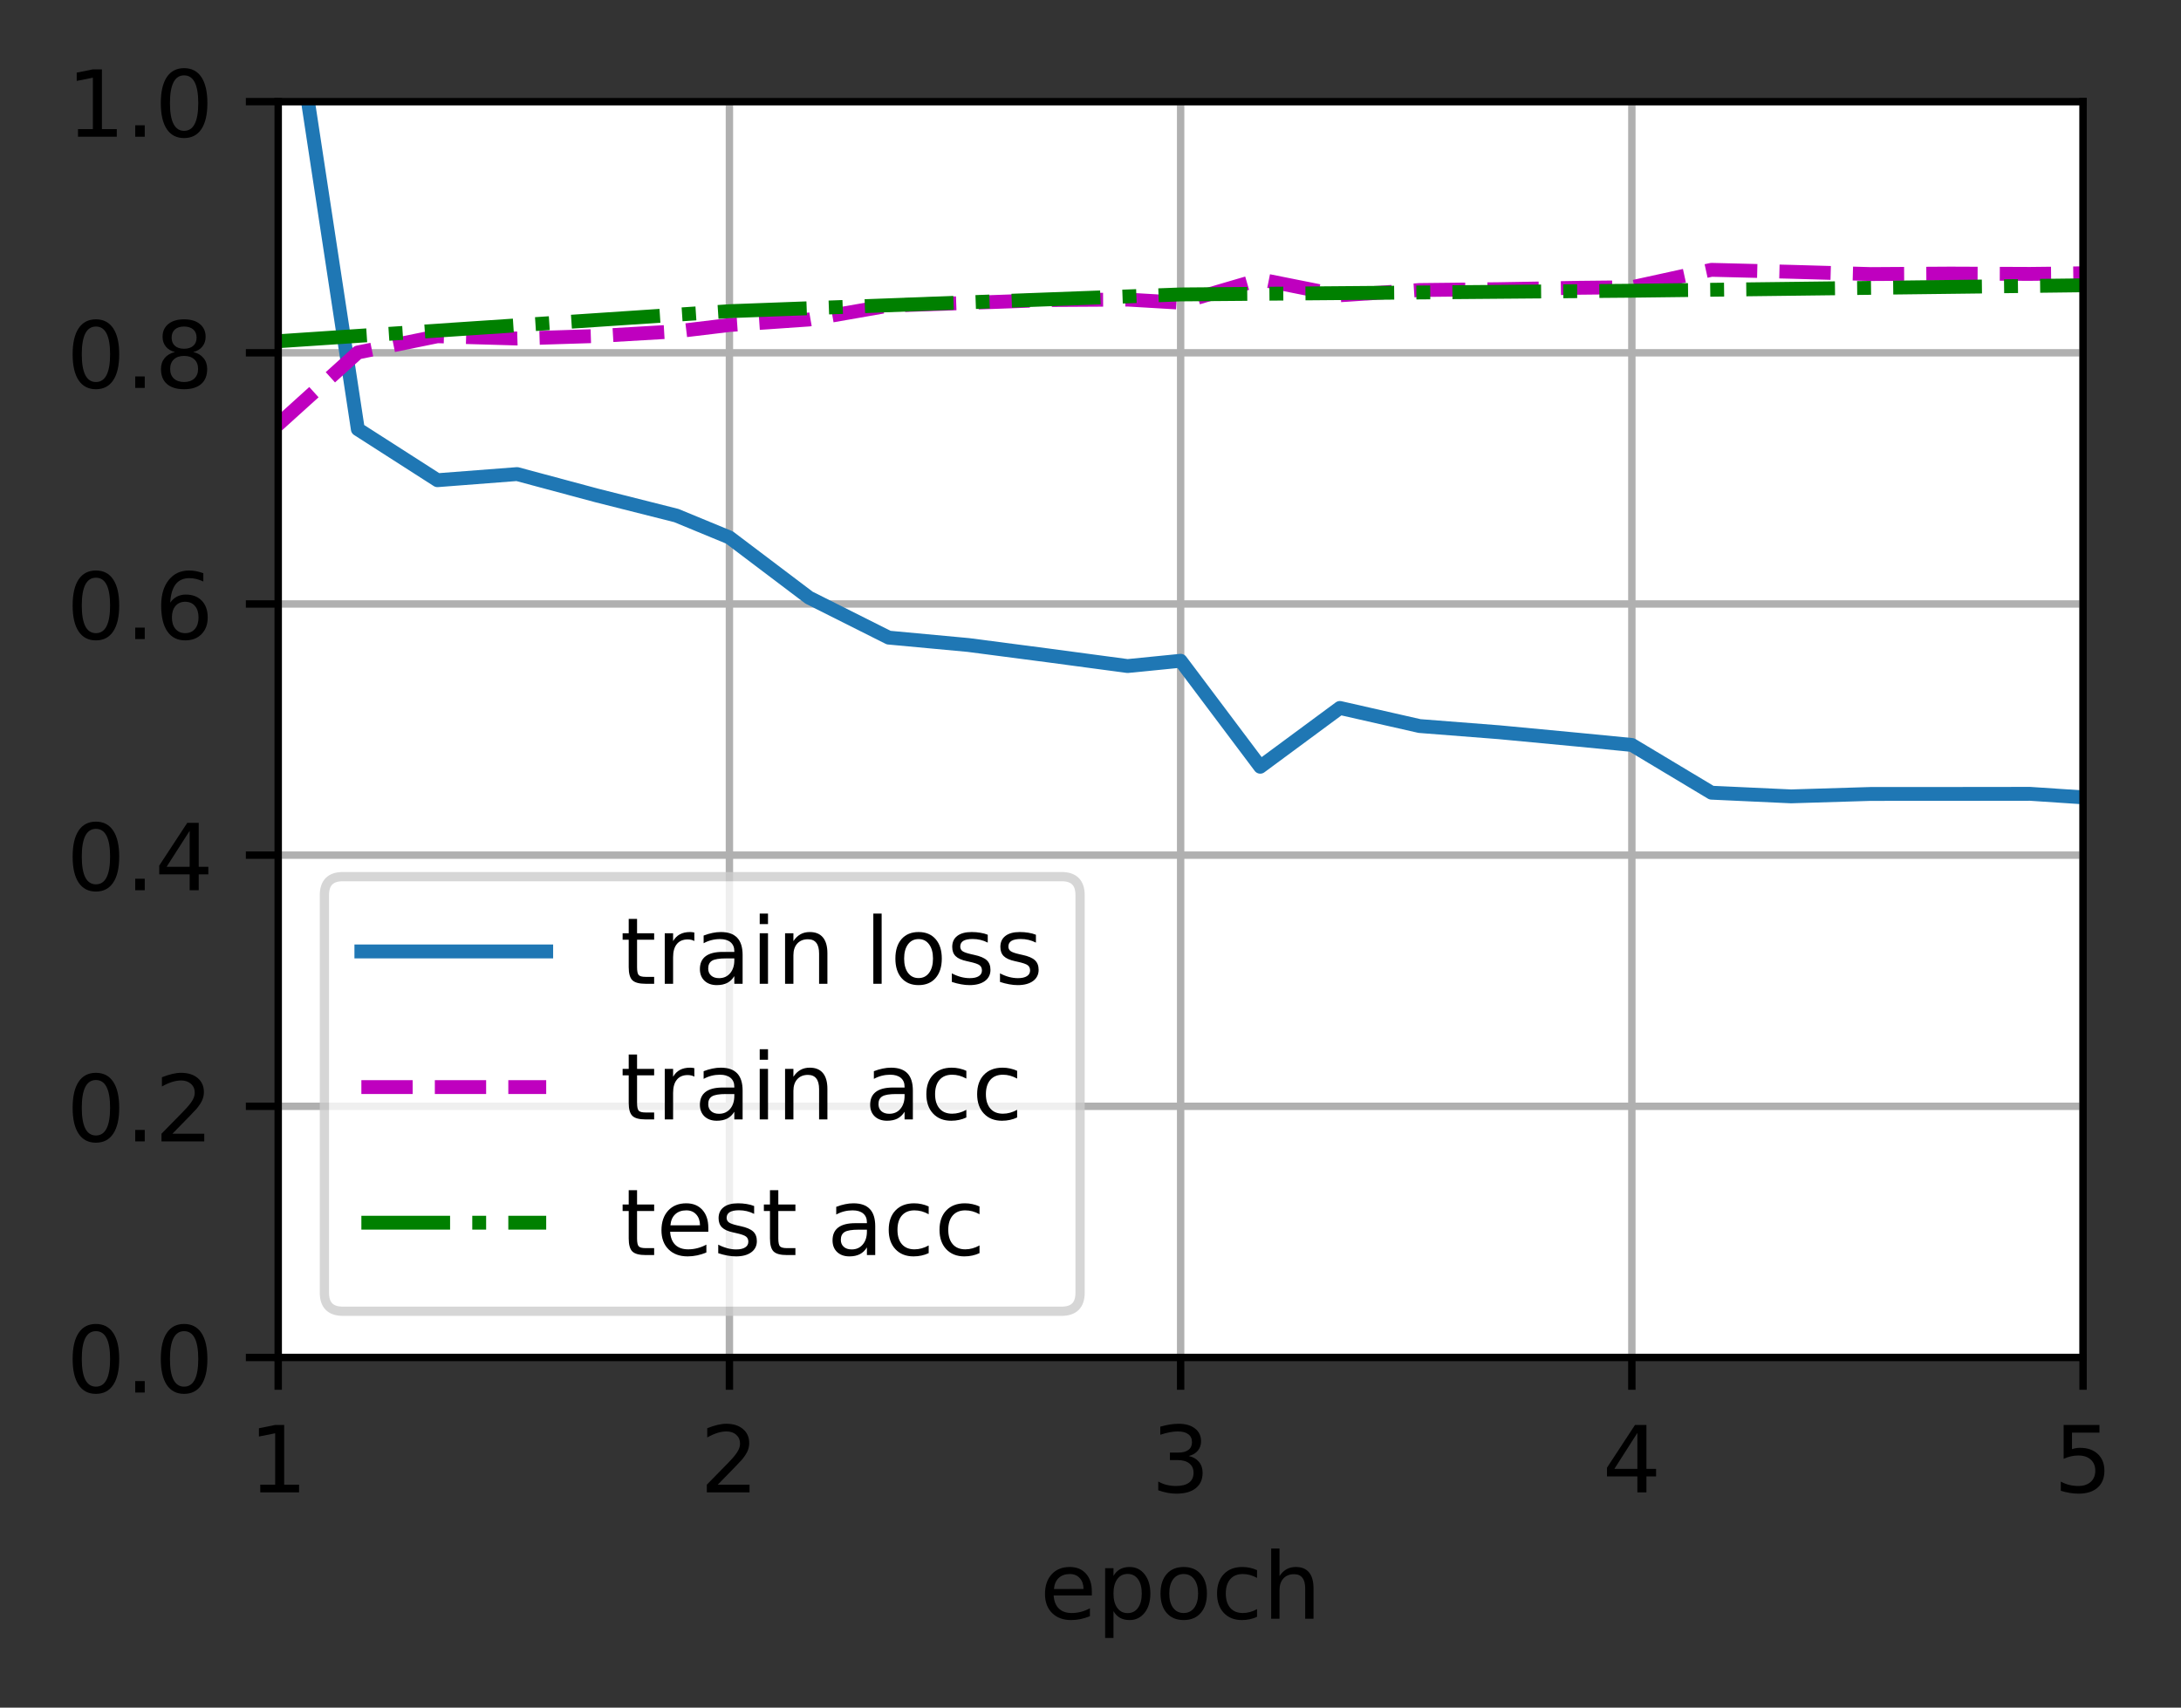<?xml version="1.0" encoding="UTF-8"?>
<svg xmlns="http://www.w3.org/2000/svg" xmlns:xlink="http://www.w3.org/1999/xlink" width="295pt" height="231pt" viewBox="0 0 295 231" version="1.1">
<rect x="0" y="0" width="295" height="231" fill="#333333" stroke="none"/>
<defs>
<clipPath id="clip1">
  <path d="M 37.629 13.75 L 39 13.75 L 39 183.625 L 37.629 183.625 Z M 37.629 13.75 "/>
</clipPath>
<clipPath id="clip2">
  <path d="M 97 13.75 L 100 13.75 L 100 183.625 L 97 183.625 Z M 97 13.75 "/>
</clipPath>
<clipPath id="clip3">
  <path d="M 158 13.75 L 161 13.75 L 161 183.625 L 158 183.625 Z M 158 13.75 "/>
</clipPath>
<clipPath id="clip4">
  <path d="M 220 13.75 L 222 13.75 L 222 183.625 L 220 183.625 Z M 220 13.75 "/>
</clipPath>
<clipPath id="clip5">
  <path d="M 281 13.75 L 281.754 13.75 L 281.754 183.625 L 281 183.625 Z M 281 13.75 "/>
</clipPath>
<clipPath id="clip6">
  <path d="M 37.629 182 L 281.754 182 L 281.754 183.625 L 37.629 183.625 Z M 37.629 182 "/>
</clipPath>
<clipPath id="clip7">
  <path d="M 37.629 148 L 281.754 148 L 281.754 151 L 37.629 151 Z M 37.629 148 "/>
</clipPath>
<clipPath id="clip8">
  <path d="M 37.629 114 L 281.754 114 L 281.754 117 L 37.629 117 Z M 37.629 114 "/>
</clipPath>
<clipPath id="clip9">
  <path d="M 37.629 80 L 281.754 80 L 281.754 83 L 37.629 83 Z M 37.629 80 "/>
</clipPath>
<clipPath id="clip10">
  <path d="M 37.629 47 L 281.754 47 L 281.754 49 L 37.629 49 Z M 37.629 47 "/>
</clipPath>
<clipPath id="clip11">
  <path d="M 37.629 13.75 L 281.754 13.75 L 281.754 15 L 37.629 15 Z M 37.629 13.75 "/>
</clipPath>
<clipPath id="clip12">
  <path d="M 38 13.75 L 281.754 13.75 L 281.754 110 L 38 110 Z M 38 13.75 "/>
</clipPath>
<clipPath id="clip13">
  <path d="M 37.629 35 L 281.754 35 L 281.754 69 L 37.629 69 Z M 37.629 35 "/>
</clipPath>
<clipPath id="clip14">
  <path d="M 37.629 37 L 281.754 37 L 281.754 48 L 37.629 48 Z M 37.629 37 "/>
</clipPath>
<filter id="alpha" filterUnits="objectBoundingBox" x="0%" y="0%" width="100%" height="100%">
  <feColorMatrix type="matrix" in="SourceGraphic" values="0 0 0 0 1 0 0 0 0 1 0 0 0 0 1 0 0 0 1 0"/>
</filter>
<mask id="mask0">
  <g filter="url(#alpha)">
<rect x="0" y="0" width="295" height="231" style="fill:rgb(0%,0%,0%);fill-opacity:0.8;stroke:none;"/>
  </g>
</mask>
<clipPath id="clip15">
  <rect x="0" y="0" width="295" height="231"/>
</clipPath>
<g id="surface5" clip-path="url(#clip15)">
<path style="fill-rule:nonzero;fill:rgb(100%,100%,100%);fill-opacity:1;stroke-width:1;stroke-linecap:butt;stroke-linejoin:miter;stroke:rgb(80%,80%,80%);stroke-opacity:1;stroke-miterlimit:4;" d="M 37.103 141.9 L 114.872 141.9 C 116.206 141.9 116.872 141.231 116.872 139.9 L 116.872 96.866 C 116.872 95.531 116.206 94.866 114.872 94.866 L 37.103 94.866 C 35.769 94.866 35.103 95.531 35.103 96.866 L 35.103 139.9 C 35.103 141.231 35.769 141.9 37.103 141.9 Z M 37.103 141.9 " transform="matrix(1.25,0,0,1.25,0,0)"/>
</g>
</defs>
<g id="surface1">
<path style=" stroke:none;fill-rule:nonzero;fill:rgb(100%,100%,100%);fill-opacity:1;" d="M 37.629 183.625 L 281.754 183.625 L 281.754 13.75 L 37.629 13.75 Z M 37.629 183.625 "/>
<g clip-path="url(#clip1)" clip-rule="nonzero">
<path style="fill:none;stroke-width:0.8;stroke-linecap:square;stroke-linejoin:round;stroke:rgb(69.02%,69.02%,69.02%);stroke-opacity:1;stroke-miterlimit:4;" d="M 30.103 146.9 L 30.103 11 " transform="matrix(1.25,0,0,1.25,0,0)"/>
</g>
<path style="fill:none;stroke-width:0.8;stroke-linecap:butt;stroke-linejoin:round;stroke:rgb(0%,0%,0%);stroke-opacity:1;stroke-miterlimit:4;" d="M 0 0.001 L 0 3.501 " transform="matrix(1.25,0,0,1.25,37.629,183.624)"/>
<path style=" stroke:none;fill-rule:nonzero;fill:rgb(0%,0%,0%);fill-opacity:1;" d="M 35.203 200.836 L 37.219 200.836 L 37.219 193.883 L 35.023 194.32 L 35.023 193.199 L 37.203 192.758 L 38.438 192.758 L 38.438 200.836 L 40.453 200.836 L 40.453 201.871 L 35.203 201.871 Z M 35.203 200.836 "/>
<g clip-path="url(#clip2)" clip-rule="nonzero">
<path style="fill:none;stroke-width:0.8;stroke-linecap:square;stroke-linejoin:round;stroke:rgb(69.02%,69.02%,69.02%);stroke-opacity:1;stroke-miterlimit:4;" d="M 78.928 146.9 L 78.928 11 " transform="matrix(1.25,0,0,1.25,0,0)"/>
</g>
<path style="fill:none;stroke-width:0.8;stroke-linecap:butt;stroke-linejoin:round;stroke:rgb(0%,0%,0%);stroke-opacity:1;stroke-miterlimit:4;" d="M 0 0.001 L 0 3.501 " transform="matrix(1.25,0,0,1.25,98.66,183.624)"/>
<path style=" stroke:none;fill-rule:nonzero;fill:rgb(0%,0%,0%);fill-opacity:1;" d="M 97.082 200.836 L 101.383 200.836 L 101.383 201.871 L 95.602 201.871 L 95.602 200.836 C 96.066 200.352 96.703 199.699 97.512 198.887 C 98.32 198.07 98.828 197.543 99.035 197.305 C 99.43 196.863 99.703 196.488 99.859 196.18 C 100.02 195.875 100.098 195.57 100.098 195.273 C 100.098 194.789 99.93 194.395 99.586 194.09 C 99.25 193.785 98.805 193.633 98.258 193.633 C 97.875 193.633 97.465 193.699 97.035 193.832 C 96.605 193.969 96.148 194.172 95.66 194.445 L 95.66 193.199 C 96.156 193 96.621 192.848 97.051 192.746 C 97.484 192.645 97.879 192.594 98.234 192.594 C 99.18 192.594 99.934 192.832 100.492 193.305 C 101.055 193.773 101.336 194.406 101.336 195.195 C 101.336 195.57 101.266 195.926 101.125 196.262 C 100.984 196.594 100.73 196.992 100.359 197.445 C 100.258 197.566 99.934 197.906 99.391 198.469 C 98.844 199.035 98.074 199.82 97.082 200.836 Z M 97.082 200.836 "/>
<g clip-path="url(#clip3)" clip-rule="nonzero">
<path style="fill:none;stroke-width:0.8;stroke-linecap:square;stroke-linejoin:round;stroke:rgb(69.02%,69.02%,69.02%);stroke-opacity:1;stroke-miterlimit:4;" d="M 127.753 146.9 L 127.753 11 " transform="matrix(1.25,0,0,1.25,0,0)"/>
</g>
<path style="fill:none;stroke-width:0.8;stroke-linecap:butt;stroke-linejoin:round;stroke:rgb(0%,0%,0%);stroke-opacity:1;stroke-miterlimit:4;" d="M 0 0.001 L 0 3.501 " transform="matrix(1.25,0,0,1.25,159.691,183.624)"/>
<path style=" stroke:none;fill-rule:nonzero;fill:rgb(0%,0%,0%);fill-opacity:1;" d="M 160.789 196.957 C 161.375 197.086 161.836 197.348 162.168 197.746 C 162.5 198.145 162.664 198.637 162.664 199.223 C 162.664 200.121 162.355 200.816 161.738 201.312 C 161.121 201.805 160.242 202.051 159.102 202.051 C 158.719 202.051 158.328 202.012 157.922 201.938 C 157.516 201.859 157.098 201.746 156.668 201.598 L 156.668 200.406 C 157.008 200.605 157.383 200.758 157.789 200.859 C 158.195 200.961 158.621 201.012 159.066 201.012 C 159.84 201.012 160.426 200.859 160.832 200.555 C 161.238 200.25 161.438 199.805 161.438 199.223 C 161.438 198.688 161.25 198.266 160.875 197.965 C 160.5 197.66 159.977 197.508 159.305 197.508 L 158.242 197.508 L 158.242 196.496 L 159.352 196.496 C 159.961 196.496 160.422 196.375 160.742 196.133 C 161.066 195.891 161.227 195.539 161.227 195.086 C 161.227 194.617 161.062 194.258 160.727 194.008 C 160.398 193.758 159.922 193.633 159.305 193.633 C 158.965 193.633 158.602 193.668 158.219 193.742 C 157.828 193.816 157.406 193.93 156.941 194.082 L 156.941 192.984 C 157.41 192.855 157.848 192.758 158.258 192.691 C 158.668 192.629 159.051 192.594 159.414 192.594 C 160.352 192.594 161.09 192.809 161.633 193.234 C 162.18 193.656 162.453 194.23 162.453 194.957 C 162.453 195.461 162.309 195.887 162.02 196.234 C 161.73 196.582 161.32 196.824 160.789 196.957 Z M 160.789 196.957 "/>
<g clip-path="url(#clip4)" clip-rule="nonzero">
<path style="fill:none;stroke-width:0.8;stroke-linecap:square;stroke-linejoin:round;stroke:rgb(69.02%,69.02%,69.02%);stroke-opacity:1;stroke-miterlimit:4;" d="M 176.578 146.9 L 176.578 11 " transform="matrix(1.25,0,0,1.25,0,0)"/>
</g>
<path style="fill:none;stroke-width:0.8;stroke-linecap:butt;stroke-linejoin:round;stroke:rgb(0%,0%,0%);stroke-opacity:1;stroke-miterlimit:4;" d="M 0 0.001 L 0 3.501 " transform="matrix(1.25,0,0,1.25,220.723,183.624)"/>
<path style=" stroke:none;fill-rule:nonzero;fill:rgb(0%,0%,0%);fill-opacity:1;" d="M 221.469 193.832 L 218.359 198.699 L 221.469 198.699 Z M 221.148 192.758 L 222.695 192.758 L 222.695 198.699 L 224 198.699 L 224 199.723 L 222.695 199.723 L 222.695 201.871 L 221.469 201.871 L 221.469 199.723 L 217.359 199.723 L 217.359 198.535 Z M 221.148 192.758 "/>
<g clip-path="url(#clip5)" clip-rule="nonzero">
<path style="fill:none;stroke-width:0.8;stroke-linecap:square;stroke-linejoin:round;stroke:rgb(69.02%,69.02%,69.02%);stroke-opacity:1;stroke-miterlimit:4;" d="M 225.403 146.9 L 225.403 11 " transform="matrix(1.25,0,0,1.25,0,0)"/>
</g>
<path style="fill:none;stroke-width:0.8;stroke-linecap:butt;stroke-linejoin:round;stroke:rgb(0%,0%,0%);stroke-opacity:1;stroke-miterlimit:4;" d="M 0 0.001 L 0 3.501 " transform="matrix(1.25,0,0,1.25,281.754,183.624)"/>
<path style=" stroke:none;fill-rule:nonzero;fill:rgb(0%,0%,0%);fill-opacity:1;" d="M 279.125 192.758 L 283.969 192.758 L 283.969 193.797 L 280.258 193.797 L 280.258 196.031 C 280.434 195.969 280.613 195.922 280.789 195.895 C 280.969 195.863 281.148 195.848 281.328 195.848 C 282.348 195.848 283.152 196.129 283.746 196.684 C 284.34 197.242 284.641 197.996 284.641 198.949 C 284.641 199.93 284.332 200.691 283.723 201.234 C 283.113 201.777 282.25 202.051 281.141 202.051 C 280.758 202.051 280.367 202.016 279.969 201.953 C 279.574 201.887 279.164 201.789 278.742 201.66 L 278.742 200.418 C 279.109 200.617 279.484 200.766 279.875 200.863 C 280.266 200.961 280.68 201.012 281.117 201.012 C 281.82 201.012 282.375 200.824 282.789 200.457 C 283.199 200.086 283.406 199.582 283.406 198.949 C 283.406 198.312 283.199 197.812 282.789 197.441 C 282.375 197.07 281.82 196.887 281.117 196.887 C 280.785 196.887 280.457 196.922 280.129 196.996 C 279.801 197.066 279.469 197.184 279.125 197.336 Z M 279.125 192.758 "/>
<path style=" stroke:none;fill-rule:nonzero;fill:rgb(0%,0%,0%);fill-opacity:1;" d="M 147.68 215.27 L 147.68 215.82 L 142.516 215.82 C 142.566 216.594 142.801 217.184 143.219 217.586 C 143.633 217.992 144.215 218.195 144.961 218.195 C 145.391 218.195 145.809 218.141 146.211 218.035 C 146.617 217.93 147.02 217.773 147.422 217.559 L 147.422 218.621 C 147.016 218.793 146.602 218.922 146.18 219.012 C 145.758 219.102 145.328 219.148 144.891 219.148 C 143.801 219.148 142.938 218.832 142.301 218.195 C 141.664 217.562 141.344 216.703 141.344 215.617 C 141.344 214.5 141.648 213.613 142.25 212.957 C 142.855 212.297 143.672 211.969 144.695 211.969 C 145.617 211.969 146.344 212.266 146.879 212.859 C 147.414 213.449 147.68 214.254 147.68 215.27 Z M 146.559 214.941 C 146.551 214.328 146.379 213.836 146.043 213.473 C 145.707 213.105 145.262 212.922 144.711 212.922 C 144.082 212.922 143.582 213.098 143.203 213.453 C 142.828 213.805 142.613 214.305 142.555 214.949 Z M 146.559 214.941 "/>
<path style=" stroke:none;fill-rule:nonzero;fill:rgb(0%,0%,0%);fill-opacity:1;" d="M 150.609 217.945 L 150.609 221.57 L 149.48 221.57 L 149.48 212.133 L 150.609 212.133 L 150.609 213.172 C 150.848 212.766 151.145 212.465 151.504 212.266 C 151.867 212.07 152.297 211.969 152.797 211.969 C 153.625 211.969 154.301 212.301 154.82 212.957 C 155.34 213.617 155.598 214.484 155.598 215.559 C 155.598 216.633 155.34 217.5 154.82 218.16 C 154.301 218.816 153.625 219.148 152.797 219.148 C 152.297 219.148 151.867 219.047 151.504 218.852 C 151.145 218.652 150.848 218.352 150.609 217.945 Z M 154.434 215.559 C 154.434 214.73 154.262 214.086 153.922 213.613 C 153.582 213.145 153.117 212.91 152.523 212.91 C 151.926 212.91 151.461 213.145 151.121 213.613 C 150.781 214.086 150.609 214.73 150.609 215.559 C 150.609 216.383 150.781 217.031 151.121 217.5 C 151.461 217.973 151.926 218.207 152.523 218.207 C 153.117 218.207 153.582 217.973 153.922 217.5 C 154.262 217.031 154.434 216.383 154.434 215.559 Z M 154.434 215.559 "/>
<path style=" stroke:none;fill-rule:nonzero;fill:rgb(0%,0%,0%);fill-opacity:1;" d="M 160.109 212.922 C 159.508 212.922 159.031 213.156 158.68 213.625 C 158.328 214.098 158.156 214.738 158.156 215.559 C 158.156 216.375 158.328 217.02 158.676 217.488 C 159.023 217.961 159.5 218.195 160.109 218.195 C 160.707 218.195 161.18 217.957 161.531 217.488 C 161.879 217.016 162.055 216.371 162.055 215.559 C 162.055 214.746 161.879 214.105 161.531 213.633 C 161.18 213.156 160.707 212.922 160.109 212.922 Z M 160.109 211.969 C 161.086 211.969 161.852 212.289 162.406 212.922 C 162.969 213.559 163.246 214.434 163.246 215.559 C 163.246 216.676 162.969 217.555 162.406 218.191 C 161.852 218.828 161.086 219.148 160.109 219.148 C 159.125 219.148 158.359 218.828 157.805 218.191 C 157.25 217.555 156.969 216.676 156.969 215.559 C 156.969 214.434 157.25 213.559 157.805 212.922 C 158.359 212.289 159.125 211.969 160.109 211.969 Z M 160.109 211.969 "/>
<path style=" stroke:none;fill-rule:nonzero;fill:rgb(0%,0%,0%);fill-opacity:1;" d="M 170.027 212.395 L 170.027 213.445 C 169.707 213.27 169.391 213.141 169.07 213.051 C 168.754 212.965 168.43 212.922 168.105 212.922 C 167.375 212.922 166.809 213.152 166.406 213.613 C 166.004 214.074 165.801 214.723 165.801 215.559 C 165.801 216.391 166.004 217.039 166.406 217.504 C 166.809 217.965 167.375 218.195 168.105 218.195 C 168.43 218.195 168.754 218.152 169.07 218.062 C 169.391 217.977 169.707 217.844 170.027 217.668 L 170.027 218.707 C 169.711 218.855 169.387 218.965 169.051 219.035 C 168.719 219.109 168.359 219.148 167.98 219.148 C 166.953 219.148 166.133 218.824 165.527 218.176 C 164.922 217.531 164.617 216.656 164.617 215.559 C 164.617 214.441 164.926 213.566 165.535 212.93 C 166.148 212.289 166.988 211.969 168.055 211.969 C 168.402 211.969 168.738 212.004 169.066 212.078 C 169.398 212.148 169.715 212.254 170.027 212.395 Z M 170.027 212.395 "/>
<path style=" stroke:none;fill-rule:nonzero;fill:rgb(0%,0%,0%);fill-opacity:1;" d="M 177.664 214.844 L 177.664 218.969 L 176.539 218.969 L 176.539 214.879 C 176.539 214.234 176.414 213.75 176.16 213.43 C 175.91 213.105 175.531 212.945 175.027 212.945 C 174.418 212.945 173.941 213.141 173.59 213.527 C 173.242 213.91 173.066 214.438 173.066 215.105 L 173.066 218.969 L 171.938 218.969 L 171.938 209.473 L 173.066 209.473 L 173.066 213.195 C 173.336 212.785 173.652 212.477 174.016 212.273 C 174.379 212.07 174.801 211.969 175.277 211.969 C 176.062 211.969 176.656 212.211 177.059 212.699 C 177.461 213.184 177.664 213.898 177.664 214.844 Z M 177.664 214.844 "/>
<g clip-path="url(#clip6)" clip-rule="nonzero">
<path style="fill:none;stroke-width:0.8;stroke-linecap:square;stroke-linejoin:round;stroke:rgb(69.02%,69.02%,69.02%);stroke-opacity:1;stroke-miterlimit:4;" d="M 30.103 146.9 L 225.403 146.9 " transform="matrix(1.25,0,0,1.25,0,0)"/>
</g>
<path style="fill:none;stroke-width:0.8;stroke-linecap:butt;stroke-linejoin:round;stroke:rgb(0%,0%,0%);stroke-opacity:1;stroke-miterlimit:4;" d="M 0 0.001 L -3.5 0.001 " transform="matrix(1.25,0,0,1.25,37.629,183.624)"/>
<path style=" stroke:none;fill-rule:nonzero;fill:rgb(0%,0%,0%);fill-opacity:1;" d="M 12.973 180.07 C 12.34 180.07 11.859 180.383 11.539 181.008 C 11.223 181.633 11.062 182.57 11.062 183.824 C 11.062 185.074 11.223 186.012 11.539 186.637 C 11.859 187.262 12.34 187.574 12.973 187.574 C 13.613 187.574 14.09 187.262 14.41 186.637 C 14.73 186.012 14.891 185.074 14.891 183.824 C 14.891 182.57 14.73 181.633 14.41 181.008 C 14.09 180.383 13.613 180.07 12.973 180.07 Z M 12.973 179.094 C 13.996 179.094 14.773 179.5 15.312 180.309 C 15.852 181.117 16.125 182.289 16.125 183.824 C 16.125 185.359 15.852 186.531 15.312 187.34 C 14.773 188.148 13.996 188.551 12.973 188.551 C 11.953 188.551 11.172 188.148 10.633 187.34 C 10.094 186.531 9.824 185.359 9.824 183.824 C 9.824 182.289 10.094 181.117 10.633 180.309 C 11.172 179.5 11.953 179.094 12.973 179.094 Z M 12.973 179.094 "/>
<path style=" stroke:none;fill-rule:nonzero;fill:rgb(0%,0%,0%);fill-opacity:1;" d="M 18.289 186.82 L 19.578 186.82 L 19.578 188.371 L 18.289 188.371 Z M 18.289 186.82 "/>
<path style=" stroke:none;fill-rule:nonzero;fill:rgb(0%,0%,0%);fill-opacity:1;" d="M 24.898 180.07 C 24.266 180.07 23.789 180.383 23.469 181.008 C 23.148 181.633 22.988 182.57 22.988 183.824 C 22.988 185.074 23.148 186.012 23.469 186.637 C 23.789 187.262 24.266 187.574 24.898 187.574 C 25.539 187.574 26.016 187.262 26.336 186.637 C 26.656 186.012 26.816 185.074 26.816 183.824 C 26.816 182.57 26.656 181.633 26.336 181.008 C 26.016 180.383 25.539 180.07 24.898 180.07 Z M 24.898 179.094 C 25.922 179.094 26.703 179.5 27.242 180.309 C 27.781 181.117 28.051 182.289 28.051 183.824 C 28.051 185.359 27.781 186.531 27.242 187.34 C 26.703 188.148 25.922 188.551 24.898 188.551 C 23.879 188.551 23.098 188.148 22.559 187.34 C 22.02 186.531 21.75 185.359 21.75 183.824 C 21.75 182.289 22.02 181.117 22.559 180.309 C 23.098 179.5 23.879 179.094 24.898 179.094 Z M 24.898 179.094 "/>
<g clip-path="url(#clip7)" clip-rule="nonzero">
<path style="fill:none;stroke-width:0.8;stroke-linecap:square;stroke-linejoin:round;stroke:rgb(69.02%,69.02%,69.02%);stroke-opacity:1;stroke-miterlimit:4;" d="M 30.103 119.719 L 225.403 119.719 " transform="matrix(1.25,0,0,1.25,0,0)"/>
</g>
<path style="fill:none;stroke-width:0.8;stroke-linecap:butt;stroke-linejoin:round;stroke:rgb(0%,0%,0%);stroke-opacity:1;stroke-miterlimit:4;" d="M 0 -0 L -3.5 -0 " transform="matrix(1.25,0,0,1.25,37.629,149.649)"/>
<path style=" stroke:none;fill-rule:nonzero;fill:rgb(0%,0%,0%);fill-opacity:1;" d="M 12.973 146.098 C 12.34 146.098 11.859 146.41 11.539 147.035 C 11.223 147.66 11.062 148.598 11.062 149.852 C 11.062 151.102 11.223 152.035 11.539 152.66 C 11.859 153.285 12.34 153.598 12.973 153.598 C 13.613 153.598 14.09 153.285 14.41 152.66 C 14.73 152.035 14.891 151.102 14.891 149.852 C 14.891 148.598 14.73 147.66 14.41 147.035 C 14.09 146.41 13.613 146.098 12.973 146.098 Z M 12.973 145.121 C 13.996 145.121 14.773 145.523 15.312 146.332 C 15.852 147.141 16.125 148.312 16.125 149.852 C 16.125 151.387 15.852 152.555 15.312 153.363 C 14.773 154.172 13.996 154.574 12.973 154.574 C 11.953 154.574 11.172 154.172 10.633 153.363 C 10.094 152.555 9.824 151.387 9.824 149.852 C 9.824 148.312 10.094 147.141 10.633 146.332 C 11.172 145.523 11.953 145.121 12.973 145.121 Z M 12.973 145.121 "/>
<path style=" stroke:none;fill-rule:nonzero;fill:rgb(0%,0%,0%);fill-opacity:1;" d="M 18.289 152.848 L 19.578 152.848 L 19.578 154.398 L 18.289 154.398 Z M 18.289 152.848 "/>
<path style=" stroke:none;fill-rule:nonzero;fill:rgb(0%,0%,0%);fill-opacity:1;" d="M 23.324 153.359 L 27.629 153.359 L 27.629 154.398 L 21.844 154.398 L 21.844 153.359 C 22.309 152.875 22.945 152.227 23.754 151.41 C 24.562 150.594 25.07 150.07 25.277 149.832 C 25.672 149.391 25.949 149.016 26.105 148.707 C 26.262 148.398 26.34 148.098 26.34 147.801 C 26.34 147.316 26.172 146.922 25.832 146.617 C 25.492 146.312 25.047 146.156 24.504 146.156 C 24.117 146.156 23.707 146.227 23.277 146.359 C 22.848 146.492 22.391 146.695 21.902 146.969 L 21.902 145.723 C 22.398 145.523 22.863 145.375 23.293 145.273 C 23.727 145.172 24.121 145.121 24.48 145.121 C 25.422 145.121 26.176 145.355 26.738 145.828 C 27.297 146.301 27.578 146.93 27.578 147.719 C 27.578 148.094 27.508 148.449 27.367 148.785 C 27.227 149.121 26.973 149.516 26.602 149.973 C 26.5 150.09 26.176 150.434 25.633 150.996 C 25.086 151.559 24.316 152.348 23.324 153.359 Z M 23.324 153.359 "/>
<g clip-path="url(#clip8)" clip-rule="nonzero">
<path style="fill:none;stroke-width:0.8;stroke-linecap:square;stroke-linejoin:round;stroke:rgb(69.02%,69.02%,69.02%);stroke-opacity:1;stroke-miterlimit:4;" d="M 30.103 92.541 L 225.403 92.541 " transform="matrix(1.25,0,0,1.25,0,0)"/>
</g>
<path style="fill:none;stroke-width:0.8;stroke-linecap:butt;stroke-linejoin:round;stroke:rgb(0%,0%,0%);stroke-opacity:1;stroke-miterlimit:4;" d="M 0 0.001 L -3.5 0.001 " transform="matrix(1.25,0,0,1.25,37.629,115.674)"/>
<path style=" stroke:none;fill-rule:nonzero;fill:rgb(0%,0%,0%);fill-opacity:1;" d="M 12.973 112.121 C 12.34 112.121 11.859 112.434 11.539 113.059 C 11.223 113.684 11.062 114.621 11.062 115.875 C 11.062 117.125 11.223 118.062 11.539 118.688 C 11.859 119.312 12.34 119.625 12.973 119.625 C 13.613 119.625 14.09 119.312 14.41 118.688 C 14.73 118.062 14.891 117.125 14.891 115.875 C 14.891 114.621 14.73 113.684 14.41 113.059 C 14.09 112.434 13.613 112.121 12.973 112.121 Z M 12.973 111.145 C 13.996 111.145 14.773 111.551 15.312 112.359 C 15.852 113.164 16.125 114.34 16.125 115.875 C 16.125 117.41 15.852 118.582 15.312 119.391 C 14.773 120.195 13.996 120.602 12.973 120.602 C 11.953 120.602 11.172 120.195 10.633 119.391 C 10.094 118.582 9.824 117.41 9.824 115.875 C 9.824 114.34 10.094 113.164 10.633 112.359 C 11.172 111.551 11.953 111.145 12.973 111.145 Z M 12.973 111.145 "/>
<path style=" stroke:none;fill-rule:nonzero;fill:rgb(0%,0%,0%);fill-opacity:1;" d="M 18.289 118.871 L 19.578 118.871 L 19.578 120.422 L 18.289 120.422 Z M 18.289 118.871 "/>
<path style=" stroke:none;fill-rule:nonzero;fill:rgb(0%,0%,0%);fill-opacity:1;" d="M 25.652 112.383 L 22.539 117.25 L 25.652 117.25 Z M 25.328 111.309 L 26.879 111.309 L 26.879 117.25 L 28.18 117.25 L 28.18 118.273 L 26.879 118.273 L 26.879 120.422 L 25.652 120.422 L 25.652 118.273 L 21.539 118.273 L 21.539 117.086 Z M 25.328 111.309 "/>
<g clip-path="url(#clip9)" clip-rule="nonzero">
<path style="fill:none;stroke-width:0.8;stroke-linecap:square;stroke-linejoin:round;stroke:rgb(69.02%,69.02%,69.02%);stroke-opacity:1;stroke-miterlimit:4;" d="M 30.103 65.359 L 225.403 65.359 " transform="matrix(1.25,0,0,1.25,0,0)"/>
</g>
<path style="fill:none;stroke-width:0.8;stroke-linecap:butt;stroke-linejoin:round;stroke:rgb(0%,0%,0%);stroke-opacity:1;stroke-miterlimit:4;" d="M 0 0 L -3.5 0 " transform="matrix(1.25,0,0,1.25,37.629,81.699)"/>
<path style=" stroke:none;fill-rule:nonzero;fill:rgb(0%,0%,0%);fill-opacity:1;" d="M 12.973 78.148 C 12.34 78.148 11.859 78.461 11.539 79.086 C 11.223 79.707 11.062 80.648 11.062 81.902 C 11.062 83.148 11.223 84.086 11.539 84.711 C 11.859 85.336 12.34 85.648 12.973 85.648 C 13.613 85.648 14.09 85.336 14.41 84.711 C 14.73 84.086 14.891 83.148 14.891 81.902 C 14.891 80.648 14.73 79.707 14.41 79.086 C 14.09 78.461 13.613 78.148 12.973 78.148 Z M 12.973 77.172 C 13.996 77.172 14.773 77.574 15.312 78.383 C 15.852 79.191 16.125 80.363 16.125 81.902 C 16.125 83.434 15.852 84.605 15.312 85.414 C 14.773 86.223 13.996 86.625 12.973 86.625 C 11.953 86.625 11.172 86.223 10.633 85.414 C 10.094 84.605 9.824 83.434 9.824 81.902 C 9.824 80.363 10.094 79.191 10.633 78.383 C 11.172 77.574 11.953 77.172 12.973 77.172 Z M 12.973 77.172 "/>
<path style=" stroke:none;fill-rule:nonzero;fill:rgb(0%,0%,0%);fill-opacity:1;" d="M 18.289 84.898 L 19.578 84.898 L 19.578 86.449 L 18.289 86.449 Z M 18.289 84.898 "/>
<path style=" stroke:none;fill-rule:nonzero;fill:rgb(0%,0%,0%);fill-opacity:1;" d="M 25.055 81.402 C 24.5 81.402 24.062 81.59 23.738 81.969 C 23.414 82.348 23.254 82.867 23.254 83.523 C 23.254 84.18 23.414 84.699 23.738 85.078 C 24.062 85.461 24.5 85.648 25.055 85.648 C 25.605 85.648 26.043 85.461 26.367 85.078 C 26.691 84.699 26.852 84.18 26.852 83.523 C 26.852 82.867 26.691 82.348 26.367 81.969 C 26.043 81.59 25.605 81.402 25.055 81.402 Z M 27.5 77.535 L 27.5 78.66 C 27.191 78.512 26.879 78.402 26.562 78.324 C 26.246 78.246 25.934 78.207 25.625 78.207 C 24.812 78.207 24.191 78.484 23.762 79.031 C 23.332 79.582 23.086 80.41 23.027 81.523 C 23.266 81.168 23.566 80.898 23.93 80.707 C 24.293 80.52 24.691 80.426 25.125 80.426 C 26.039 80.426 26.766 80.703 27.297 81.258 C 27.828 81.812 28.094 82.57 28.094 83.523 C 28.094 84.461 27.816 85.211 27.262 85.777 C 26.707 86.344 25.973 86.625 25.055 86.625 C 24 86.625 23.191 86.223 22.637 85.414 C 22.078 84.605 21.801 83.434 21.801 81.902 C 21.801 80.461 22.141 79.312 22.824 78.457 C 23.508 77.598 24.426 77.172 25.578 77.172 C 25.887 77.172 26.199 77.203 26.516 77.262 C 26.828 77.324 27.156 77.414 27.5 77.535 Z M 27.5 77.535 "/>
<g clip-path="url(#clip10)" clip-rule="nonzero">
<path style="fill:none;stroke-width:0.8;stroke-linecap:square;stroke-linejoin:round;stroke:rgb(69.02%,69.02%,69.02%);stroke-opacity:1;stroke-miterlimit:4;" d="M 30.103 38.178 L 225.403 38.178 " transform="matrix(1.25,0,0,1.25,0,0)"/>
</g>
<path style="fill:none;stroke-width:0.8;stroke-linecap:butt;stroke-linejoin:round;stroke:rgb(0%,0%,0%);stroke-opacity:1;stroke-miterlimit:4;" d="M 0 -0.001 L -3.5 -0.001 " transform="matrix(1.25,0,0,1.25,37.629,47.724)"/>
<path style=" stroke:none;fill-rule:nonzero;fill:rgb(0%,0%,0%);fill-opacity:1;" d="M 12.973 44.172 C 12.34 44.172 11.859 44.484 11.539 45.109 C 11.223 45.734 11.062 46.672 11.062 47.926 C 11.062 49.176 11.223 50.113 11.539 50.738 C 11.859 51.363 12.34 51.676 12.973 51.676 C 13.613 51.676 14.09 51.363 14.41 50.738 C 14.73 50.113 14.891 49.176 14.891 47.926 C 14.891 46.672 14.73 45.734 14.41 45.109 C 14.09 44.484 13.613 44.172 12.973 44.172 Z M 12.973 43.195 C 13.996 43.195 14.773 43.602 15.312 44.41 C 15.852 45.215 16.125 46.387 16.125 47.926 C 16.125 49.461 15.852 50.633 15.312 51.441 C 14.773 52.246 13.996 52.652 12.973 52.652 C 11.953 52.652 11.172 52.246 10.633 51.441 C 10.094 50.633 9.824 49.461 9.824 47.926 C 9.824 46.387 10.094 45.215 10.633 44.41 C 11.172 43.602 11.953 43.195 12.973 43.195 Z M 12.973 43.195 "/>
<path style=" stroke:none;fill-rule:nonzero;fill:rgb(0%,0%,0%);fill-opacity:1;" d="M 18.289 50.922 L 19.578 50.922 L 19.578 52.473 L 18.289 52.473 Z M 18.289 50.922 "/>
<path style=" stroke:none;fill-rule:nonzero;fill:rgb(0%,0%,0%);fill-opacity:1;" d="M 24.898 48.145 C 24.312 48.145 23.852 48.301 23.516 48.617 C 23.18 48.93 23.016 49.359 23.016 49.91 C 23.016 50.457 23.18 50.891 23.516 51.203 C 23.852 51.516 24.312 51.676 24.898 51.676 C 25.484 51.676 25.945 51.516 26.285 51.203 C 26.621 50.887 26.793 50.453 26.793 49.91 C 26.793 49.359 26.625 48.93 26.289 48.617 C 25.953 48.301 25.488 48.145 24.898 48.145 Z M 23.668 47.621 C 23.137 47.492 22.727 47.246 22.43 46.883 C 22.137 46.52 21.988 46.078 21.988 45.559 C 21.988 44.828 22.246 44.254 22.766 43.832 C 23.285 43.406 23.996 43.195 24.898 43.195 C 25.805 43.195 26.52 43.406 27.035 43.832 C 27.551 44.254 27.812 44.828 27.812 45.559 C 27.812 46.078 27.664 46.52 27.367 46.883 C 27.074 47.246 26.664 47.492 26.141 47.621 C 26.734 47.758 27.195 48.031 27.527 48.434 C 27.859 48.836 28.023 49.328 28.023 49.91 C 28.023 50.793 27.754 51.473 27.215 51.945 C 26.676 52.414 25.902 52.652 24.898 52.652 C 23.895 52.652 23.121 52.414 22.582 51.945 C 22.043 51.473 21.773 50.793 21.773 49.91 C 21.773 49.328 21.941 48.836 22.273 48.434 C 22.609 48.031 23.074 47.758 23.668 47.621 Z M 23.215 45.676 C 23.215 46.145 23.363 46.512 23.656 46.777 C 23.953 47.043 24.367 47.176 24.898 47.176 C 25.43 47.176 25.844 47.043 26.141 46.777 C 26.441 46.512 26.59 46.145 26.59 45.676 C 26.59 45.203 26.441 44.832 26.141 44.57 C 25.844 44.305 25.43 44.172 24.898 44.172 C 24.367 44.172 23.953 44.305 23.656 44.57 C 23.363 44.832 23.215 45.203 23.215 45.676 Z M 23.215 45.676 "/>
<g clip-path="url(#clip11)" clip-rule="nonzero">
<path style="fill:none;stroke-width:0.8;stroke-linecap:square;stroke-linejoin:round;stroke:rgb(69.02%,69.02%,69.02%);stroke-opacity:1;stroke-miterlimit:4;" d="M 30.103 11 L 225.403 11 " transform="matrix(1.25,0,0,1.25,0,0)"/>
</g>
<path style="fill:none;stroke-width:0.8;stroke-linecap:butt;stroke-linejoin:round;stroke:rgb(0%,0%,0%);stroke-opacity:1;stroke-miterlimit:4;" d="M 0 0.001 L -3.5 0.001 " transform="matrix(1.25,0,0,1.25,37.629,13.749)"/>
<path style=" stroke:none;fill-rule:nonzero;fill:rgb(0%,0%,0%);fill-opacity:1;" d="M 10.551 17.461 L 12.562 17.461 L 12.562 10.508 L 10.375 10.945 L 10.375 9.824 L 12.555 9.383 L 13.785 9.383 L 13.785 17.461 L 15.797 17.461 L 15.797 18.496 L 10.551 18.496 Z M 10.551 17.461 "/>
<path style=" stroke:none;fill-rule:nonzero;fill:rgb(0%,0%,0%);fill-opacity:1;" d="M 18.289 16.945 L 19.578 16.945 L 19.578 18.496 L 18.289 18.496 Z M 18.289 16.945 "/>
<path style=" stroke:none;fill-rule:nonzero;fill:rgb(0%,0%,0%);fill-opacity:1;" d="M 24.898 10.195 C 24.266 10.195 23.789 10.508 23.469 11.133 C 23.148 11.758 22.988 12.695 22.988 13.949 C 22.988 15.199 23.148 16.137 23.469 16.762 C 23.789 17.387 24.266 17.699 24.898 17.699 C 25.539 17.699 26.016 17.387 26.336 16.762 C 26.656 16.137 26.816 15.199 26.816 13.949 C 26.816 12.695 26.656 11.758 26.336 11.133 C 26.016 10.508 25.539 10.195 24.898 10.195 Z M 24.898 9.219 C 25.922 9.219 26.703 9.625 27.242 10.434 C 27.781 11.242 28.051 12.414 28.051 13.949 C 28.051 15.484 27.781 16.656 27.242 17.465 C 26.703 18.273 25.922 18.676 24.898 18.676 C 23.879 18.676 23.098 18.273 22.559 17.465 C 22.02 16.656 21.75 15.484 21.75 13.949 C 21.75 12.414 22.02 11.242 22.559 10.434 C 23.098 9.625 23.879 9.219 24.898 9.219 Z M 24.898 9.219 "/>
<g clip-path="url(#clip12)" clip-rule="nonzero">
<path style="fill:none;stroke-width:1.5;stroke-linecap:square;stroke-linejoin:round;stroke:rgb(12.157%,46.667%,70.588%);stroke-opacity:1;stroke-miterlimit:4;" d="M 31.503 -1 L 38.719 46.444 L 47.334 51.966 L 55.953 51.303 L 64.569 53.616 L 73.184 55.791 L 78.928 58.163 L 87.544 64.675 L 96.159 69 L 104.778 69.8 L 113.394 70.925 L 122.009 72.078 L 127.753 71.506 L 136.369 82.975 L 144.984 76.612 L 153.603 78.569 L 162.219 79.241 L 170.834 80.056 L 176.578 80.616 L 185.194 85.784 L 193.809 86.181 L 202.428 85.919 L 211.044 85.916 L 219.659 85.906 L 225.403 86.287 " transform="matrix(1.25,0,0,1.25,0,0)"/>
</g>
<g clip-path="url(#clip13)" clip-rule="nonzero">
<path style="fill:none;stroke-width:1.5;stroke-linecap:butt;stroke-linejoin:round;stroke:rgb(74.902%,0%,74.902%);stroke-opacity:1;stroke-dasharray:5.55,2.4;stroke-miterlimit:4;" d="M -1 53.722 L 7.128 51.844 L 15.744 48.747 L 24.359 47.325 L 30.103 45.931 L 38.719 38.144 L 47.334 36.388 L 55.953 36.634 L 64.569 36.362 L 73.184 35.862 L 78.928 35.172 L 87.544 34.578 L 96.159 33.075 L 104.778 32.778 L 113.394 32.469 L 122.009 32.419 L 127.753 32.756 L 136.369 30.234 L 144.984 31.953 L 153.603 31.387 L 162.219 31.294 L 170.834 31.144 L 176.578 31.084 L 185.194 29.2 L 193.809 29.413 L 202.428 29.659 L 211.044 29.606 L 219.659 29.641 L 225.403 29.575 " transform="matrix(1.25,0,0,1.25,0,0)"/>
</g>
<g clip-path="url(#clip14)" clip-rule="nonzero">
<path style="fill:none;stroke-width:1.5;stroke-linecap:butt;stroke-linejoin:round;stroke:rgb(0%,50.196%,0%);stroke-opacity:1;stroke-dasharray:9.6,2.4,1.5,2.4;stroke-miterlimit:4;" d="M 30.103 36.925 L 78.928 33.675 L 127.753 31.863 L 176.578 31.462 L 225.403 30.875 " transform="matrix(1.25,0,0,1.25,0,0)"/>
</g>
<path style="fill:none;stroke-width:0.8;stroke-linecap:square;stroke-linejoin:miter;stroke:rgb(0%,0%,0%);stroke-opacity:1;stroke-miterlimit:4;" d="M 30.103 146.9 L 30.103 11 " transform="matrix(1.25,0,0,1.25,0,0)"/>
<path style="fill:none;stroke-width:0.8;stroke-linecap:square;stroke-linejoin:miter;stroke:rgb(0%,0%,0%);stroke-opacity:1;stroke-miterlimit:4;" d="M 225.403 146.9 L 225.403 11 " transform="matrix(1.25,0,0,1.25,0,0)"/>
<path style="fill:none;stroke-width:0.8;stroke-linecap:square;stroke-linejoin:miter;stroke:rgb(0%,0%,0%);stroke-opacity:1;stroke-miterlimit:4;" d="M 30.103 146.9 L 225.403 146.9 " transform="matrix(1.25,0,0,1.25,0,0)"/>
<path style="fill:none;stroke-width:0.8;stroke-linecap:square;stroke-linejoin:miter;stroke:rgb(0%,0%,0%);stroke-opacity:1;stroke-miterlimit:4;" d="M 30.103 11 L 225.403 11 " transform="matrix(1.25,0,0,1.25,0,0)"/>
<use xlink:href="#surface5" mask="url(#mask0)"/>
<path style="fill:none;stroke-width:1.5;stroke-linecap:square;stroke-linejoin:round;stroke:rgb(12.157%,46.667%,70.588%);stroke-opacity:1;stroke-miterlimit:4;" d="M 39.103 102.963 L 59.103 102.963 " transform="matrix(1.25,0,0,1.25,0,0)"/>
<path style=" stroke:none;fill-rule:nonzero;fill:rgb(0%,0%,0%);fill-opacity:1;" d="M 86.168 124.301 L 86.168 126.242 L 88.48 126.242 L 88.48 127.117 L 86.168 127.117 L 86.168 130.828 C 86.168 131.383 86.242 131.742 86.398 131.902 C 86.547 132.059 86.859 132.141 87.328 132.141 L 88.48 132.141 L 88.48 133.078 L 87.328 133.078 C 86.461 133.078 85.863 132.918 85.531 132.594 C 85.203 132.27 85.039 131.68 85.039 130.828 L 85.039 127.117 L 84.215 127.117 L 84.215 126.242 L 85.039 126.242 L 85.039 124.301 Z M 86.168 124.301 "/>
<path style=" stroke:none;fill-rule:nonzero;fill:rgb(0%,0%,0%);fill-opacity:1;" d="M 93.918 127.293 C 93.793 127.219 93.656 127.164 93.508 127.133 C 93.359 127.098 93.195 127.078 93.016 127.078 C 92.383 127.078 91.895 127.285 91.555 127.699 C 91.215 128.109 91.043 128.703 91.043 129.477 L 91.043 133.078 L 89.914 133.078 L 89.914 126.242 L 91.043 126.242 L 91.043 127.305 C 91.281 126.891 91.59 126.582 91.965 126.383 C 92.344 126.18 92.805 126.078 93.348 126.078 C 93.422 126.078 93.508 126.086 93.602 126.094 C 93.695 126.105 93.801 126.117 93.914 126.141 Z M 93.918 127.293 "/>
<path style=" stroke:none;fill-rule:nonzero;fill:rgb(0%,0%,0%);fill-opacity:1;" d="M 98.203 129.645 C 97.297 129.645 96.668 129.746 96.316 129.953 C 95.969 130.16 95.793 130.516 95.793 131.016 C 95.793 131.414 95.922 131.73 96.188 131.965 C 96.449 132.199 96.805 132.316 97.258 132.316 C 97.879 132.316 98.379 132.094 98.758 131.652 C 99.133 131.211 99.32 130.625 99.32 129.895 L 99.32 129.645 Z M 100.445 129.18 L 100.445 133.078 L 99.32 133.078 L 99.32 132.043 C 99.066 132.457 98.746 132.762 98.363 132.961 C 97.98 133.156 97.512 133.258 96.957 133.258 C 96.258 133.258 95.703 133.059 95.289 132.668 C 94.875 132.273 94.668 131.746 94.668 131.09 C 94.668 130.32 94.926 129.742 95.441 129.352 C 95.957 128.961 96.723 128.766 97.746 128.766 L 99.32 128.766 L 99.32 128.652 C 99.32 128.137 99.152 127.738 98.812 127.453 C 98.473 127.172 97.996 127.031 97.379 127.031 C 96.988 127.031 96.609 127.078 96.238 127.172 C 95.867 127.266 95.512 127.406 95.172 127.594 L 95.172 126.555 C 95.582 126.395 95.98 126.277 96.367 126.199 C 96.754 126.117 97.129 126.078 97.496 126.078 C 98.484 126.078 99.223 126.336 99.711 126.848 C 100.199 127.359 100.445 128.137 100.445 129.18 Z M 100.445 129.18 "/>
<path style=" stroke:none;fill-rule:nonzero;fill:rgb(0%,0%,0%);fill-opacity:1;" d="M 102.758 126.242 L 103.879 126.242 L 103.879 133.078 L 102.758 133.078 Z M 102.758 123.582 L 103.879 123.582 L 103.879 125.004 L 102.758 125.004 Z M 102.758 123.582 "/>
<path style=" stroke:none;fill-rule:nonzero;fill:rgb(0%,0%,0%);fill-opacity:1;" d="M 111.914 128.953 L 111.914 133.078 L 110.789 133.078 L 110.789 128.988 C 110.789 128.344 110.664 127.859 110.41 127.539 C 110.16 127.215 109.781 127.055 109.277 127.055 C 108.668 127.055 108.191 127.25 107.84 127.637 C 107.492 128.02 107.316 128.547 107.316 129.215 L 107.316 133.078 L 106.188 133.078 L 106.188 126.242 L 107.316 126.242 L 107.316 127.305 C 107.586 126.895 107.902 126.586 108.266 126.383 C 108.629 126.18 109.051 126.078 109.527 126.078 C 110.312 126.078 110.906 126.32 111.309 126.809 C 111.711 127.293 111.914 128.008 111.914 128.953 Z M 111.914 128.953 "/>
<path style=" stroke:none;fill-rule:nonzero;fill:rgb(0%,0%,0%);fill-opacity:1;" d="M 118.125 123.582 L 119.25 123.582 L 119.25 133.078 L 118.125 133.078 Z M 118.125 123.582 "/>
<path style=" stroke:none;fill-rule:nonzero;fill:rgb(0%,0%,0%);fill-opacity:1;" d="M 124.246 127.031 C 123.645 127.031 123.168 127.266 122.82 127.734 C 122.469 128.207 122.293 128.848 122.293 129.668 C 122.293 130.484 122.469 131.129 122.816 131.598 C 123.164 132.07 123.641 132.305 124.246 132.305 C 124.848 132.305 125.32 132.066 125.668 131.598 C 126.02 131.125 126.195 130.48 126.195 129.668 C 126.195 128.855 126.02 128.215 125.668 127.742 C 125.32 127.266 124.848 127.031 124.246 127.031 Z M 124.246 126.078 C 125.223 126.078 125.992 126.398 126.547 127.031 C 127.105 127.668 127.387 128.543 127.387 129.668 C 127.387 130.785 127.105 131.664 126.547 132.301 C 125.992 132.938 125.223 133.258 124.246 133.258 C 123.266 133.258 122.5 132.938 121.941 132.301 C 121.387 131.664 121.109 130.785 121.109 129.668 C 121.109 128.543 121.387 127.668 121.941 127.031 C 122.5 126.398 123.266 126.078 124.246 126.078 Z M 124.246 126.078 "/>
<path style=" stroke:none;fill-rule:nonzero;fill:rgb(0%,0%,0%);fill-opacity:1;" d="M 133.602 126.445 L 133.602 127.508 C 133.289 127.344 132.957 127.223 132.617 127.141 C 132.273 127.059 131.922 127.02 131.555 127.02 C 130.996 127.02 130.578 127.105 130.297 127.273 C 130.02 127.445 129.883 127.703 129.883 128.043 C 129.883 128.305 129.98 128.508 130.18 128.656 C 130.379 128.805 130.781 128.945 131.383 129.082 L 131.766 129.168 C 132.562 129.336 133.133 129.578 133.469 129.891 C 133.805 130.199 133.969 130.637 133.969 131.191 C 133.969 131.828 133.719 132.332 133.219 132.703 C 132.715 133.07 132.023 133.258 131.145 133.258 C 130.777 133.258 130.398 133.223 130 133.148 C 129.602 133.078 129.184 132.973 128.746 132.828 L 128.746 131.668 C 129.16 131.887 129.57 132.047 129.973 132.156 C 130.375 132.262 130.773 132.316 131.172 132.316 C 131.699 132.316 132.105 132.227 132.391 132.043 C 132.672 131.863 132.816 131.609 132.816 131.277 C 132.816 130.973 132.715 130.738 132.508 130.578 C 132.305 130.414 131.852 130.258 131.156 130.105 L 130.766 130.016 C 130.07 129.867 129.566 129.645 129.258 129.34 C 128.949 129.039 128.797 128.621 128.797 128.094 C 128.797 127.449 129.023 126.953 129.477 126.605 C 129.934 126.254 130.582 126.078 131.422 126.078 C 131.836 126.078 132.223 126.109 132.59 126.172 C 132.957 126.23 133.297 126.32 133.602 126.445 Z M 133.602 126.445 "/>
<path style=" stroke:none;fill-rule:nonzero;fill:rgb(0%,0%,0%);fill-opacity:1;" d="M 140.117 126.445 L 140.117 127.508 C 139.801 127.344 139.469 127.223 139.129 127.141 C 138.785 127.059 138.434 127.02 138.066 127.02 C 137.508 127.02 137.09 127.105 136.812 127.273 C 136.531 127.445 136.395 127.703 136.395 128.043 C 136.395 128.305 136.492 128.508 136.691 128.656 C 136.891 128.805 137.293 128.945 137.895 129.082 L 138.281 129.168 C 139.078 129.336 139.645 129.578 139.98 129.891 C 140.316 130.199 140.484 130.637 140.484 131.191 C 140.484 131.828 140.23 132.332 139.73 132.703 C 139.227 133.07 138.535 133.258 137.656 133.258 C 137.293 133.258 136.91 133.223 136.512 133.148 C 136.117 133.078 135.699 132.973 135.258 132.828 L 135.258 131.668 C 135.676 131.887 136.082 132.047 136.484 132.156 C 136.887 132.262 137.285 132.316 137.684 132.316 C 138.211 132.316 138.617 132.227 138.902 132.043 C 139.188 131.863 139.328 131.609 139.328 131.277 C 139.328 130.973 139.227 130.738 139.02 130.578 C 138.816 130.414 138.367 130.258 137.668 130.105 L 137.277 130.016 C 136.582 129.867 136.082 129.645 135.77 129.34 C 135.461 129.039 135.309 128.621 135.309 128.094 C 135.309 127.449 135.535 126.953 135.992 126.605 C 136.445 126.254 137.094 126.078 137.934 126.078 C 138.348 126.078 138.738 126.109 139.102 126.172 C 139.469 126.23 139.809 126.32 140.117 126.445 Z M 140.117 126.445 "/>
<path style="fill:none;stroke-width:1.5;stroke-linecap:butt;stroke-linejoin:round;stroke:rgb(74.902%,0%,74.902%);stroke-opacity:1;stroke-dasharray:5.55,2.4;stroke-miterlimit:4;" d="M 39.103 117.641 L 59.103 117.641 " transform="matrix(1.25,0,0,1.25,0,0)"/>
<path style=" stroke:none;fill-rule:nonzero;fill:rgb(0%,0%,0%);fill-opacity:1;" d="M 86.168 142.648 L 86.168 144.59 L 88.48 144.59 L 88.48 145.465 L 86.168 145.465 L 86.168 149.176 C 86.168 149.73 86.242 150.09 86.398 150.25 C 86.547 150.406 86.859 150.488 87.328 150.488 L 88.48 150.488 L 88.48 151.426 L 87.328 151.426 C 86.461 151.426 85.863 151.266 85.531 150.941 C 85.203 150.617 85.039 150.027 85.039 149.176 L 85.039 145.465 L 84.215 145.465 L 84.215 144.59 L 85.039 144.59 L 85.039 142.648 Z M 86.168 142.648 "/>
<path style=" stroke:none;fill-rule:nonzero;fill:rgb(0%,0%,0%);fill-opacity:1;" d="M 93.918 145.641 C 93.793 145.566 93.656 145.512 93.508 145.48 C 93.359 145.445 93.195 145.426 93.016 145.426 C 92.383 145.426 91.895 145.633 91.555 146.047 C 91.215 146.457 91.043 147.051 91.043 147.824 L 91.043 151.426 L 89.914 151.426 L 89.914 144.59 L 91.043 144.59 L 91.043 145.652 C 91.281 145.238 91.59 144.93 91.965 144.73 C 92.344 144.527 92.805 144.426 93.348 144.426 C 93.422 144.426 93.508 144.434 93.602 144.441 C 93.695 144.453 93.801 144.465 93.914 144.488 Z M 93.918 145.641 "/>
<path style=" stroke:none;fill-rule:nonzero;fill:rgb(0%,0%,0%);fill-opacity:1;" d="M 98.203 147.992 C 97.297 147.992 96.668 148.094 96.316 148.301 C 95.969 148.508 95.793 148.863 95.793 149.363 C 95.793 149.762 95.922 150.078 96.188 150.312 C 96.449 150.547 96.805 150.664 97.258 150.664 C 97.879 150.664 98.379 150.441 98.758 150 C 99.133 149.559 99.32 148.973 99.32 148.242 L 99.32 147.992 Z M 100.445 147.527 L 100.445 151.426 L 99.32 151.426 L 99.32 150.391 C 99.066 150.805 98.746 151.109 98.363 151.309 C 97.98 151.504 97.512 151.605 96.957 151.605 C 96.258 151.605 95.703 151.406 95.289 151.016 C 94.875 150.621 94.668 150.094 94.668 149.438 C 94.668 148.668 94.926 148.09 95.441 147.699 C 95.957 147.309 96.723 147.113 97.746 147.113 L 99.32 147.113 L 99.32 147 C 99.32 146.484 99.152 146.086 98.812 145.801 C 98.473 145.52 97.996 145.379 97.379 145.379 C 96.988 145.379 96.609 145.426 96.238 145.52 C 95.867 145.613 95.512 145.754 95.172 145.941 L 95.172 144.902 C 95.582 144.742 95.98 144.625 96.367 144.547 C 96.754 144.465 97.129 144.426 97.496 144.426 C 98.484 144.426 99.223 144.684 99.711 145.195 C 100.199 145.707 100.445 146.484 100.445 147.527 Z M 100.445 147.527 "/>
<path style=" stroke:none;fill-rule:nonzero;fill:rgb(0%,0%,0%);fill-opacity:1;" d="M 102.758 144.59 L 103.879 144.59 L 103.879 151.426 L 102.758 151.426 Z M 102.758 141.93 L 103.879 141.93 L 103.879 143.352 L 102.758 143.352 Z M 102.758 141.93 "/>
<path style=" stroke:none;fill-rule:nonzero;fill:rgb(0%,0%,0%);fill-opacity:1;" d="M 111.914 147.301 L 111.914 151.426 L 110.789 151.426 L 110.789 147.336 C 110.789 146.691 110.664 146.207 110.41 145.887 C 110.16 145.562 109.781 145.402 109.277 145.402 C 108.668 145.402 108.191 145.598 107.84 145.984 C 107.492 146.367 107.316 146.895 107.316 147.562 L 107.316 151.426 L 106.188 151.426 L 106.188 144.59 L 107.316 144.59 L 107.316 145.652 C 107.586 145.242 107.902 144.934 108.266 144.73 C 108.629 144.527 109.051 144.426 109.527 144.426 C 110.312 144.426 110.906 144.668 111.309 145.156 C 111.711 145.641 111.914 146.355 111.914 147.301 Z M 111.914 147.301 "/>
<path style=" stroke:none;fill-rule:nonzero;fill:rgb(0%,0%,0%);fill-opacity:1;" d="M 121.234 147.992 C 120.324 147.992 119.695 148.094 119.348 148.301 C 118.996 148.508 118.82 148.863 118.82 149.363 C 118.82 149.762 118.953 150.078 119.215 150.312 C 119.477 150.547 119.836 150.664 120.285 150.664 C 120.91 150.664 121.41 150.441 121.785 150 C 122.16 149.559 122.352 148.973 122.352 148.242 L 122.352 147.992 Z M 123.473 147.527 L 123.473 151.426 L 122.352 151.426 L 122.352 150.391 C 122.094 150.805 121.773 151.109 121.391 151.309 C 121.008 151.504 120.539 151.605 119.988 151.605 C 119.289 151.605 118.73 151.406 118.316 151.016 C 117.902 150.621 117.699 150.094 117.699 149.438 C 117.699 148.668 117.953 148.09 118.469 147.699 C 118.984 147.309 119.754 147.113 120.773 147.113 L 122.352 147.113 L 122.352 147 C 122.352 146.484 122.18 146.086 121.84 145.801 C 121.5 145.52 121.023 145.379 120.41 145.379 C 120.02 145.379 119.637 145.426 119.266 145.52 C 118.895 145.613 118.539 145.754 118.199 145.941 L 118.199 144.902 C 118.609 144.742 119.008 144.625 119.395 144.547 C 119.781 144.465 120.156 144.426 120.523 144.426 C 121.512 144.426 122.254 144.684 122.742 145.195 C 123.23 145.707 123.473 146.484 123.473 147.527 Z M 123.473 147.527 "/>
<path style=" stroke:none;fill-rule:nonzero;fill:rgb(0%,0%,0%);fill-opacity:1;" d="M 130.707 144.852 L 130.707 145.902 C 130.387 145.727 130.07 145.598 129.75 145.508 C 129.43 145.422 129.109 145.379 128.785 145.379 C 128.055 145.379 127.488 145.609 127.086 146.07 C 126.684 146.531 126.48 147.18 126.48 148.016 C 126.48 148.848 126.684 149.496 127.086 149.961 C 127.488 150.422 128.055 150.652 128.785 150.652 C 129.109 150.652 129.43 150.609 129.75 150.52 C 130.07 150.434 130.387 150.301 130.707 150.125 L 130.707 151.164 C 130.391 151.312 130.066 151.422 129.73 151.492 C 129.395 151.566 129.039 151.605 128.66 151.605 C 127.629 151.605 126.812 151.281 126.207 150.633 C 125.602 149.988 125.297 149.113 125.297 148.016 C 125.297 146.898 125.602 146.023 126.215 145.387 C 126.828 144.746 127.668 144.426 128.734 144.426 C 129.078 144.426 129.418 144.461 129.746 144.535 C 130.074 144.605 130.395 144.711 130.707 144.852 Z M 130.707 144.852 "/>
<path style=" stroke:none;fill-rule:nonzero;fill:rgb(0%,0%,0%);fill-opacity:1;" d="M 137.578 144.852 L 137.578 145.902 C 137.262 145.727 136.941 145.598 136.621 145.508 C 136.305 145.422 135.98 145.379 135.656 145.379 C 134.926 145.379 134.359 145.609 133.957 146.07 C 133.555 146.531 133.352 147.18 133.352 148.016 C 133.352 148.848 133.555 149.496 133.957 149.961 C 134.359 150.422 134.926 150.652 135.656 150.652 C 135.98 150.652 136.305 150.609 136.621 150.52 C 136.941 150.434 137.262 150.301 137.578 150.125 L 137.578 151.164 C 137.266 151.312 136.938 151.422 136.602 151.492 C 136.27 151.566 135.91 151.605 135.531 151.605 C 134.504 151.605 133.684 151.281 133.078 150.633 C 132.473 149.988 132.168 149.113 132.168 148.016 C 132.168 146.898 132.477 146.023 133.086 145.387 C 133.699 144.746 134.539 144.426 135.605 144.426 C 135.953 144.426 136.289 144.461 136.617 144.535 C 136.949 144.605 137.27 144.711 137.578 144.852 Z M 137.578 144.852 "/>
<path style="fill:none;stroke-width:1.5;stroke-linecap:butt;stroke-linejoin:round;stroke:rgb(0%,50.196%,0%);stroke-opacity:1;stroke-dasharray:9.6,2.4,1.5,2.4;stroke-miterlimit:4;" d="M 39.103 132.319 L 59.103 132.319 " transform="matrix(1.25,0,0,1.25,0,0)"/>
<path style=" stroke:none;fill-rule:nonzero;fill:rgb(0%,0%,0%);fill-opacity:1;" d="M 86.168 160.996 L 86.168 162.938 L 88.48 162.938 L 88.48 163.812 L 86.168 163.812 L 86.168 167.523 C 86.168 168.078 86.242 168.438 86.398 168.598 C 86.547 168.754 86.859 168.836 87.328 168.836 L 88.48 168.836 L 88.48 169.773 L 87.328 169.773 C 86.461 169.773 85.863 169.613 85.531 169.289 C 85.203 168.965 85.039 168.375 85.039 167.523 L 85.039 163.812 L 84.215 163.812 L 84.215 162.938 L 85.039 162.938 L 85.039 160.996 Z M 86.168 160.996 "/>
<path style=" stroke:none;fill-rule:nonzero;fill:rgb(0%,0%,0%);fill-opacity:1;" d="M 95.805 166.074 L 95.805 166.625 L 90.641 166.625 C 90.691 167.398 90.926 167.988 91.34 168.391 C 91.758 168.797 92.34 169 93.082 169 C 93.516 169 93.934 168.945 94.336 168.84 C 94.742 168.734 95.145 168.578 95.543 168.363 L 95.543 169.426 C 95.141 169.598 94.727 169.727 94.305 169.816 C 93.879 169.906 93.453 169.953 93.016 169.953 C 91.926 169.953 91.062 169.637 90.426 169 C 89.789 168.367 89.469 167.508 89.469 166.422 C 89.469 165.305 89.773 164.418 90.375 163.762 C 90.98 163.102 91.797 162.773 92.82 162.773 C 93.742 162.773 94.469 163.07 95.004 163.664 C 95.539 164.254 95.805 165.059 95.805 166.074 Z M 94.684 165.746 C 94.676 165.133 94.504 164.641 94.168 164.277 C 93.832 163.91 93.387 163.727 92.832 163.727 C 92.207 163.727 91.707 163.902 91.328 164.258 C 90.953 164.609 90.734 165.109 90.68 165.754 Z M 94.684 165.746 "/>
<path style=" stroke:none;fill-rule:nonzero;fill:rgb(0%,0%,0%);fill-opacity:1;" d="M 102.004 163.141 L 102.004 164.203 C 101.688 164.039 101.359 163.918 101.016 163.836 C 100.676 163.754 100.32 163.715 99.953 163.715 C 99.398 163.715 98.98 163.801 98.699 163.969 C 98.422 164.141 98.281 164.398 98.281 164.738 C 98.281 165 98.383 165.203 98.582 165.352 C 98.781 165.5 99.184 165.641 99.785 165.777 L 100.168 165.863 C 100.965 166.031 101.531 166.273 101.867 166.586 C 102.203 166.895 102.371 167.332 102.371 167.887 C 102.371 168.523 102.121 169.027 101.617 169.398 C 101.117 169.766 100.426 169.953 99.547 169.953 C 99.18 169.953 98.801 169.918 98.402 169.844 C 98.004 169.773 97.586 169.668 97.148 169.523 L 97.148 168.363 C 97.562 168.582 97.973 168.742 98.375 168.852 C 98.777 168.957 99.176 169.012 99.57 169.012 C 100.102 169.012 100.508 168.922 100.789 168.738 C 101.074 168.559 101.219 168.305 101.219 167.973 C 101.219 167.668 101.117 167.434 100.91 167.273 C 100.707 167.109 100.254 166.953 99.559 166.801 L 99.168 166.711 C 98.473 166.562 97.969 166.34 97.66 166.035 C 97.352 165.734 97.195 165.316 97.195 164.789 C 97.195 164.145 97.426 163.648 97.879 163.301 C 98.336 162.949 98.984 162.773 99.82 162.773 C 100.234 162.773 100.625 162.805 100.992 162.867 C 101.359 162.926 101.695 163.016 102.004 163.141 Z M 102.004 163.141 "/>
<path style=" stroke:none;fill-rule:nonzero;fill:rgb(0%,0%,0%);fill-opacity:1;" d="M 105.273 160.996 L 105.273 162.938 L 107.586 162.938 L 107.586 163.812 L 105.273 163.812 L 105.273 167.523 C 105.273 168.078 105.348 168.438 105.5 168.598 C 105.652 168.754 105.965 168.836 106.434 168.836 L 107.586 168.836 L 107.586 169.773 L 106.434 169.773 C 105.566 169.773 104.965 169.613 104.637 169.289 C 104.309 168.965 104.145 168.375 104.145 167.523 L 104.145 163.812 L 103.32 163.812 L 103.32 162.938 L 104.145 162.938 L 104.145 160.996 Z M 105.273 160.996 "/>
<path style=" stroke:none;fill-rule:nonzero;fill:rgb(0%,0%,0%);fill-opacity:1;" d="M 116.141 166.34 C 115.234 166.34 114.605 166.441 114.258 166.648 C 113.906 166.855 113.73 167.211 113.73 167.711 C 113.73 168.109 113.863 168.426 114.125 168.66 C 114.387 168.895 114.746 169.012 115.195 169.012 C 115.82 169.012 116.32 168.789 116.695 168.348 C 117.07 167.906 117.258 167.32 117.258 166.59 L 117.258 166.34 Z M 118.383 165.875 L 118.383 169.773 L 117.258 169.773 L 117.258 168.738 C 117.004 169.152 116.684 169.457 116.301 169.656 C 115.918 169.852 115.449 169.953 114.898 169.953 C 114.195 169.953 113.641 169.754 113.227 169.363 C 112.812 168.969 112.609 168.441 112.609 167.785 C 112.609 167.016 112.863 166.438 113.379 166.047 C 113.895 165.656 114.664 165.461 115.684 165.461 L 117.258 165.461 L 117.258 165.348 C 117.258 164.832 117.09 164.434 116.75 164.148 C 116.41 163.867 115.934 163.727 115.32 163.727 C 114.93 163.727 114.547 163.773 114.176 163.867 C 113.805 163.961 113.449 164.102 113.109 164.289 L 113.109 163.25 C 113.52 163.09 113.918 162.973 114.305 162.895 C 114.691 162.812 115.066 162.773 115.434 162.773 C 116.422 162.773 117.164 163.031 117.648 163.543 C 118.141 164.055 118.383 164.832 118.383 165.875 Z M 118.383 165.875 "/>
<path style=" stroke:none;fill-rule:nonzero;fill:rgb(0%,0%,0%);fill-opacity:1;" d="M 125.613 163.199 L 125.613 164.25 C 125.297 164.074 124.98 163.945 124.66 163.855 C 124.34 163.77 124.02 163.727 123.691 163.727 C 122.965 163.727 122.398 163.957 121.992 164.418 C 121.59 164.879 121.391 165.527 121.391 166.363 C 121.391 167.195 121.59 167.844 121.992 168.309 C 122.398 168.77 122.965 169 123.691 169 C 124.02 169 124.34 168.957 124.66 168.867 C 124.98 168.781 125.297 168.648 125.613 168.473 L 125.613 169.512 C 125.301 169.66 124.977 169.77 124.641 169.84 C 124.305 169.914 123.949 169.953 123.57 169.953 C 122.539 169.953 121.723 169.629 121.113 168.98 C 120.508 168.336 120.207 167.461 120.207 166.363 C 120.207 165.246 120.512 164.371 121.125 163.734 C 121.738 163.094 122.578 162.773 123.645 162.773 C 123.988 162.773 124.328 162.809 124.656 162.883 C 124.984 162.953 125.305 163.059 125.613 163.199 Z M 125.613 163.199 "/>
<path style=" stroke:none;fill-rule:nonzero;fill:rgb(0%,0%,0%);fill-opacity:1;" d="M 132.488 163.199 L 132.488 164.25 C 132.168 164.074 131.852 163.945 131.531 163.855 C 131.215 163.77 130.891 163.727 130.566 163.727 C 129.836 163.727 129.27 163.957 128.867 164.418 C 128.465 164.879 128.262 165.527 128.262 166.363 C 128.262 167.195 128.465 167.844 128.867 168.309 C 129.27 168.77 129.836 169 130.566 169 C 130.891 169 131.215 168.957 131.531 168.867 C 131.852 168.781 132.168 168.648 132.488 168.473 L 132.488 169.512 C 132.172 169.66 131.848 169.77 131.512 169.84 C 131.18 169.914 130.82 169.953 130.441 169.953 C 129.414 169.953 128.594 169.629 127.988 168.98 C 127.383 168.336 127.078 167.461 127.078 166.363 C 127.078 165.246 127.387 164.371 127.996 163.734 C 128.609 163.094 129.449 162.773 130.516 162.773 C 130.863 162.773 131.199 162.809 131.527 162.883 C 131.859 162.953 132.176 163.059 132.488 163.199 Z M 132.488 163.199 "/>
</g>
</svg>
